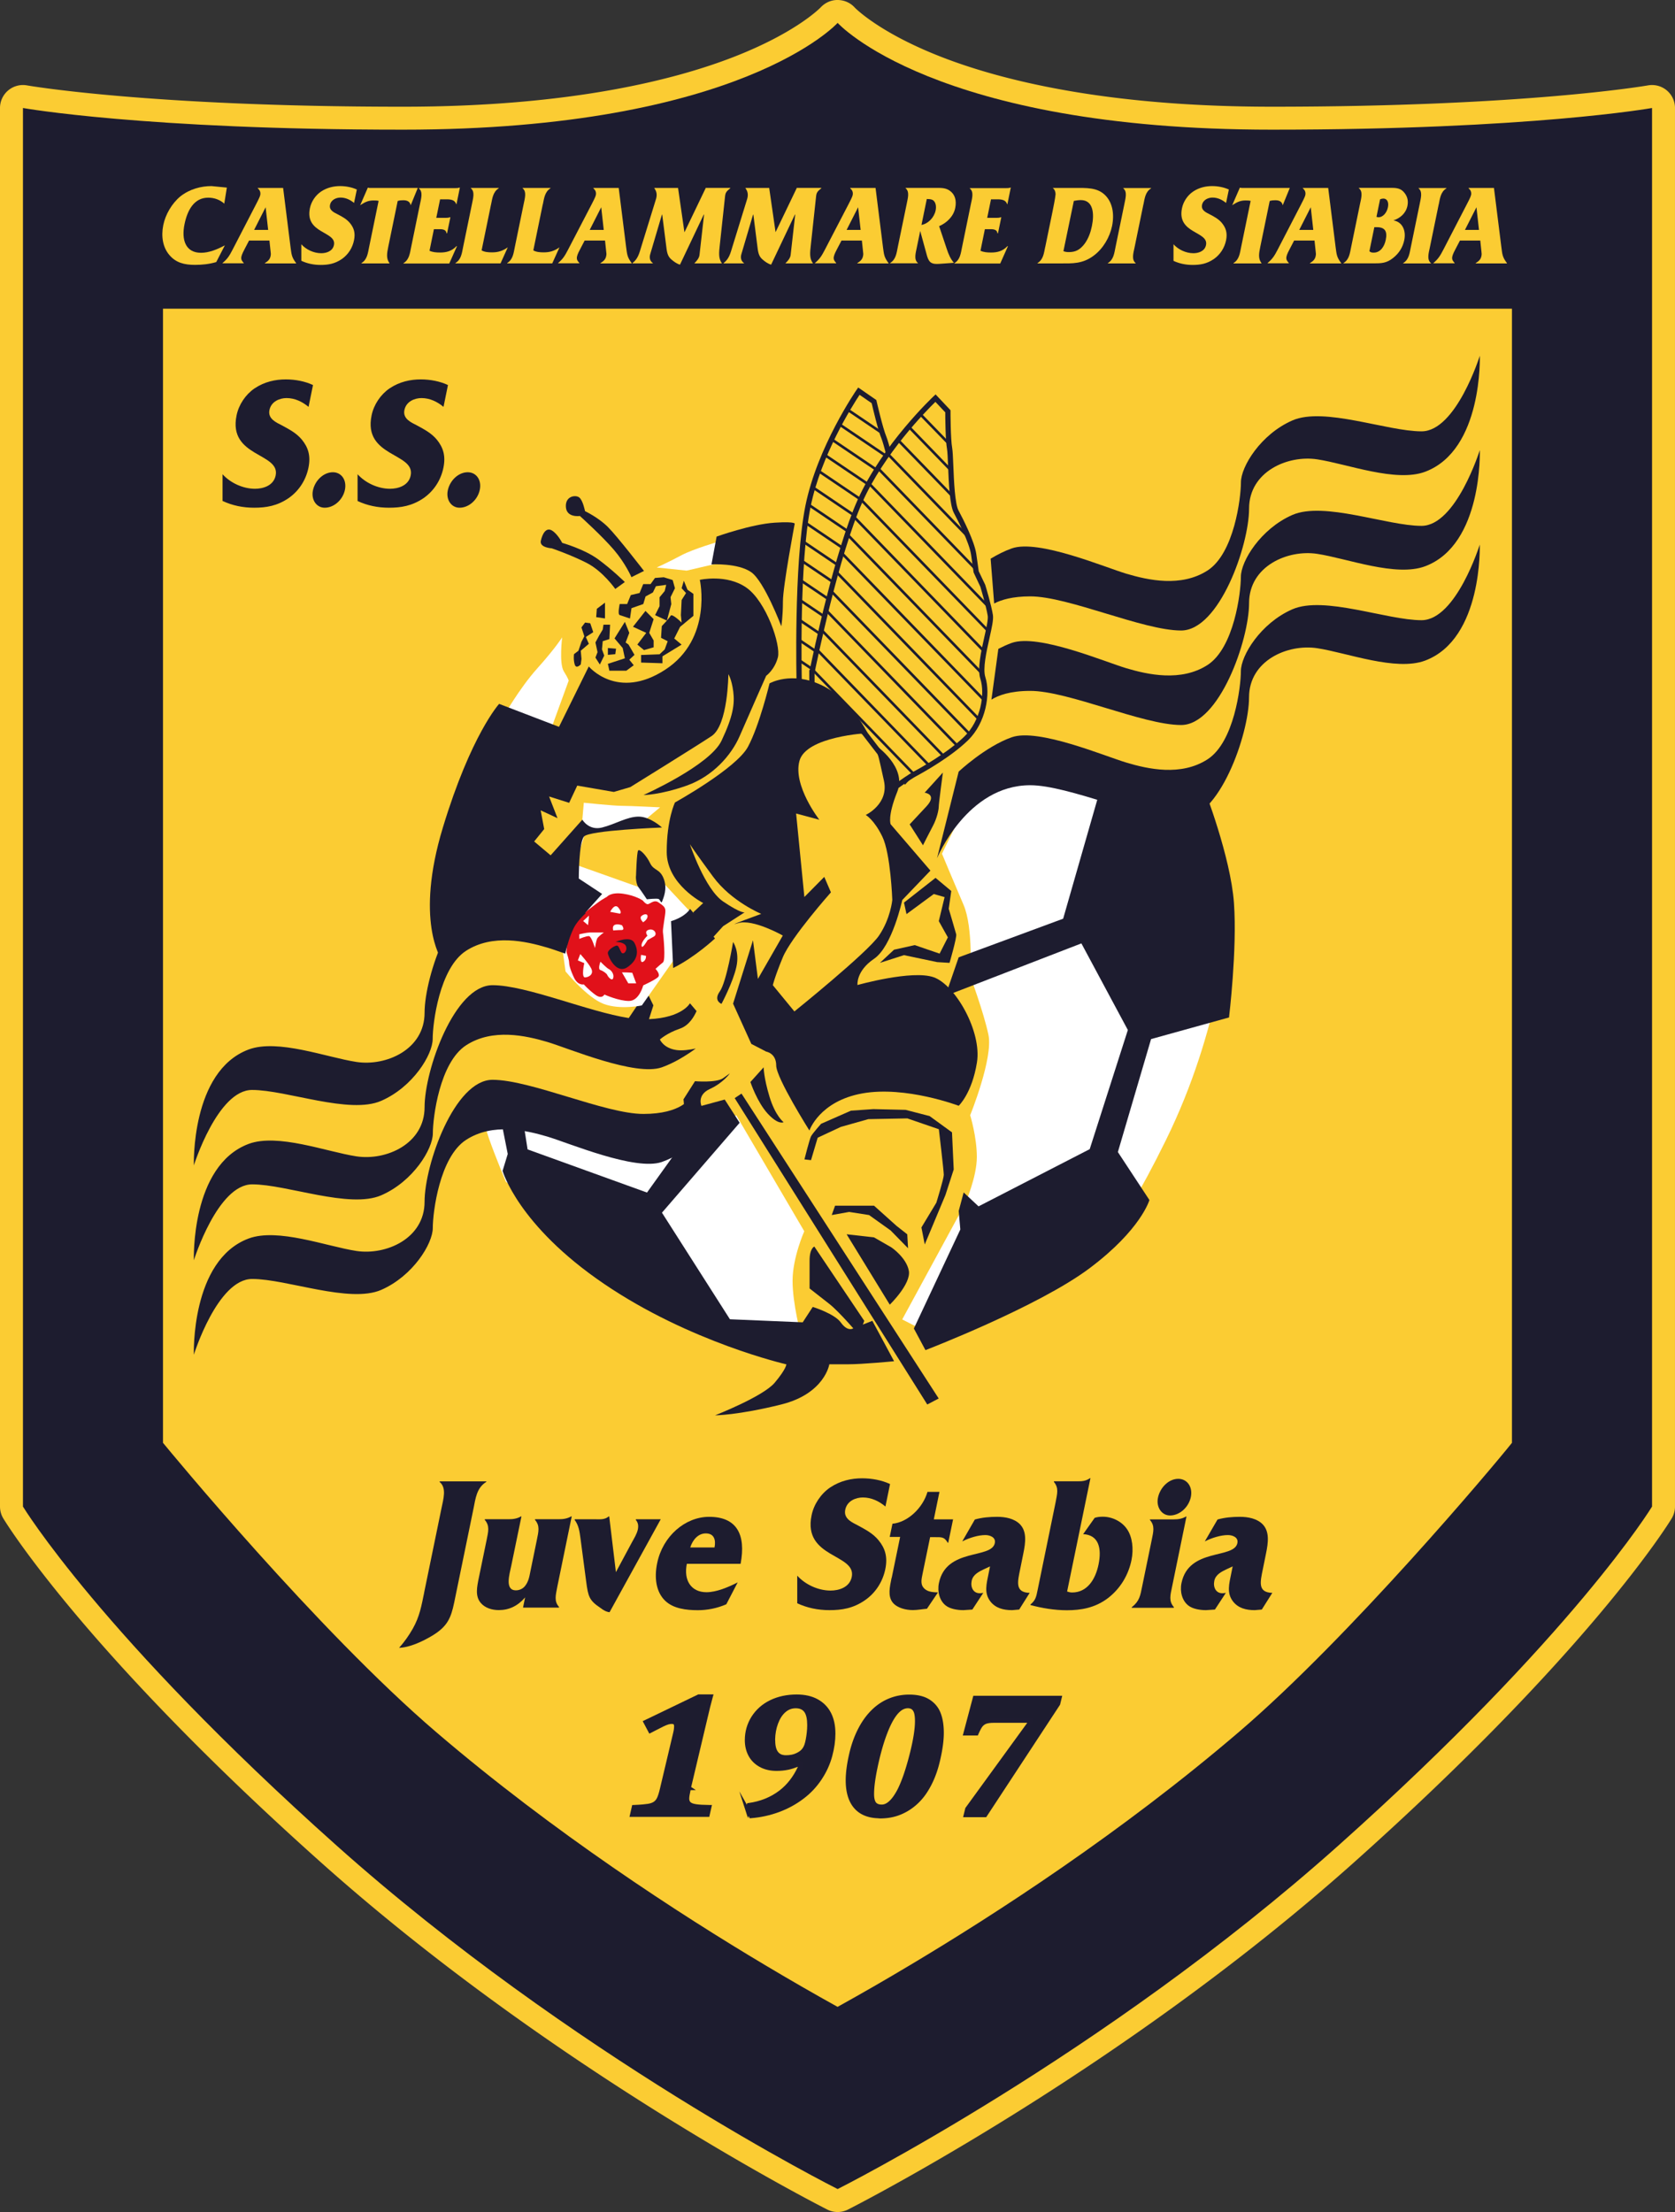 <svg xmlns="http://www.w3.org/2000/svg" id="Calque_2" data-name="Calque 2" viewBox="0 0 3242.42 4280.05"><rect x="0" y="0" width="3242.42" height="4280.05" fill="#333333" stroke="none"/><defs><style>.cls-1,.cls-2,.cls-3,.cls-5,.cls-6,.cls-7{stroke-width:0}.cls-1,.cls-6{fill:#1d1c2f}.cls-2,.cls-5{fill:#fbcc33}.cls-3{fill:#1e1c30}.cls-5,.cls-6{fill-rule:evenodd}.cls-7{fill:#fff}</style></defs><g id="Livello_2" data-name="Livello 2"><g id="Livello_1-2" data-name="Livello 1-2"><g id="Livello_1-2-2" data-name="Livello 1-2"><path d="M1621.48 4280.05c-6.82 0-13.65-1.57-19.92-4.72-5.19-2.61-524.35-264.97-979.65-671.25-455.9-406.81-609.16-655.59-615.47-665.97A44.54 44.54 0 0 1 0 2915.06V208.97c0-13.16 5.83-25.64 15.92-34.08 10.09-8.44 23.4-12 36.35-9.66 2.3.41 237.58 41.26 727.68 41.26 325.22 0 528.17-52.54 641.14-96.62 121.43-47.37 167.22-95.19 167.67-95.67 8.51-9.07 20.5-14.48 33.06-14.19 12.44.14 24.42 5.32 32.73 14.58.13.14 45.76 47.94 167.04 95.29 112.84 44.07 315.6 96.6 640.78 96.6 490.2 0 725.47-40.85 727.8-41.26 13-2.29 26.26 1.25 36.33 9.68 10.08 8.45 15.92 20.92 15.92 34.07v2706.09c0 8.13-2.24 16.11-6.46 23.07-6.31 10.38-159.77 259.15-615.55 665.95-455.2 406.28-973.82 668.64-979 671.24a44.556 44.556 0 0 1-19.94 4.73ZM88.89 2901.97c33.1 49.88 197.85 283.92 592.2 635.79 396.15 353.49 841.81 596.04 940.38 647.8 98.51-51.78 543.73-294.32 939.77-647.8 394.15-351.79 559.08-585.81 592.3-635.8V260.41c-94.73 12.31-319.53 34.95-691.16 34.95-526.98 0-761.51-132.32-840.93-192.51-79.51 60.15-314.38 192.51-841.49 192.51-371.55 0-596.33-22.64-691.06-34.95v2641.56Z" class="cls-2"/><path d="M1621.47 4235.6s-513.8-257.63-969.98-664.68c-456.17-407.06-607.05-655.86-607.05-655.86V208.97s234.37 41.95 735.5 41.95c655.44 0 841.52-206.64 841.52-206.64s185.46 206.64 840.9 206.64c501.24 0 735.61-41.95 735.61-41.95v2706.09s-151.09 248.8-607.16 655.86c-456.07 407.06-969.35 664.68-969.35 664.68" class="cls-1"/><path d="M2928.51 595.57v2196.75c-17.34 21.91-302.9 366.66-529.07 560.12-219 187.33-454.3 342.47-637.06 451.4a4863.165 4863.165 0 0 1-141.02 81.2 5053.171 5053.171 0 0 1-141.22-81.31c-182.86-108.93-418.48-264.07-637.27-451.29-226.16-193.56-511.62-538.31-529.07-560.12V595.57h2614.71Z" class="cls-2"/><path d="m1621.36 3886.99-.83-.46c-46.76-25.92-94.29-53.28-141.27-81.34-165.02-98.3-409.58-256.43-637.5-451.46-233.6-199.91-526.57-556.95-529.29-560.34l-.38-.48V593.85h2618.14v2199.06l-.38.47c-34.61 43.72-313.43 375.71-529.29 560.35-228.54 195.49-472.71 353.46-637.3 451.56-45.94 27.49-93.4 54.82-141.07 81.24l-.83.46ZM315.52 2791.71c12.09 14.79 298.98 363.03 528.47 559.43 227.73 194.87 472.12 352.88 637.03 451.12 46.68 27.87 93.88 55.05 140.35 80.82 47.36-26.25 94.5-53.41 140.13-80.72 164.48-98.03 408.49-255.9 636.84-451.22 214.91-183.84 492.32-513.9 528.47-559.42V597.28H315.52V2791.7Z" class="cls-1"/><path d="M1547.12 1322.87s-6.02-228.35 16.93-343.09c23.16-114.74 98.54-223.05 98.54-223.05l29.28 20.25s12.05 52.65 19.21 69.68c7.06 16.93 24.3 99.27 39.98 117.55 15.68 18.38 43.2 52.65 51.4 73.93 8.1 21.29 12.36 32.81 12.36 32.81l18.69 23.88s19.31 34.37 26.79 52.75c7.48 18.38-3.12 93.87 12.88 121.29 16.2 27.41 20.25 81.62-5.4 120.46-25.65 38.73-72.38 78.61-82.14 86.6-9.55 8.1-33.23 34.16-33.23 34.16l-41.64-60.64-57.01-48.39-99.79-49.12-6.75-29.28-.1.21Z" class="cls-2"/><path d="m1752.23 1512.85-42.74-62.24-56.83-48.23-100.17-49.25-5.84-25.36-.95 1.94-.28-6.79c-.06-2.29-5.76-229.85 16.96-343.47 22.96-113.78 98.07-222.61 98.82-223.69l.98-1.4 31.22 21.6.15.65c.12.52 12.09 52.69 19.13 69.39 2.33 5.59 5.6 17.62 9.74 32.86 8.27 30.46 19.61 72.18 29.96 84.24 12.63 14.8 42.94 51.68 51.71 74.43 7.41 19.49 11.61 30.8 12.27 32.59l18.53 23.67c.33.56 19.59 34.89 27.02 53.16 3.16 7.76 3.22 24.64 3.29 44.19.09 27.17.21 60.99 9.48 76.88 17.1 28.93 19.89 83.9-5.45 122.26-27.81 41.99-80.26 85.17-82.48 86.99-9.34 7.91-32.82 33.73-33.05 33.99l-1.45 1.6Zm-196.76-162.08 99.05 48.76 57.66 48.95 40.42 58.87c5.34-5.84 23.67-25.72 31.93-32.72 2.22-1.82 54.3-44.68 81.82-86.25 24.6-37.25 21.93-90.58 5.35-118.63-9.75-16.7-9.86-49.59-9.96-78.6-.06-18.4-.12-35.77-3.03-42.92-7.35-18.07-26.5-52.21-26.69-52.55l-18.8-24.13s-4.26-11.52-12.36-32.8c-8.58-22.26-38.6-58.77-51.11-73.43-10.84-12.64-22.29-54.79-30.66-85.57-3.94-14.51-7.35-27.05-9.59-32.43-6.79-16.14-17.69-62.94-19.16-69.31l-27.31-18.89c-8.85 13.11-75.91 114.94-97.31 221-21.92 109.63-17.29 326.03-16.91 341.81l6.65 28.84Z" class="cls-1"/><path d="m1706.44 840.15-66.56-44.97 2.84-4.22 66.56 44.97-2.84 4.22zM1721.5 889.47l-98.54-66.56 2.84-4.22 98.54 66.56-2.84 4.22zM1736.15 938.59l-128.04-86.5 2.84-4.22 128.04 86.5-2.84 4.22zM1783.19 1009.3l-188.58-127.2 2.84-4.22 188.58 127.2-2.84 4.22zM1811.22 1067.35l-228.86-154.41 2.84-4.22 228.86 154.41-2.84 4.22zM1851.2 1133.6l-279.33-188.57 2.84-4.22 279.33 188.57-2.84 4.22zM1861.79 1179.92l-298.33-201.45 2.84-4.22 298.33 201.45-2.84 4.22zM1862.1 1219.17l-304.66-205.71 2.84-4.22 304.66 205.71-2.84 4.22zM1867.61 1262.16l-314.53-212.25 2.84-4.22 314.53 212.25-2.84 4.22zM1883.81 1312.21l-333.75-225.23 2.84-4.22 333.74 225.23-2.83 4.22zM1882.35 1350.31l-334.47-225.74 2.84-4.22 334.47 225.75-2.84 4.21zM1870.41 1381.57l-323.99-218.79 2.84-4.22 323.99 218.79-2.84 4.22zM1851.93 1408.16l-306.44-206.96 2.84-4.22 306.44 206.96-2.84 4.22zM1831.78 1433.7l-286.7-193.56 2.84-4.22 286.7 193.56-2.84 4.22zM1808.1 1456.96l-263.02-177.67 2.84-4.22 263.02 177.67-2.84 4.22zM1783.08 1479.08l-237.48-160.33 2.84-4.22 237.48 160.33-2.84 4.22z" class="cls-1"/><path d="m1751.85 1518.38-44.89-65.38-56.02-47.65-101.38-49.9-7.3-31.64 1.78-.41-2.02-.39c-.06-2.29-5.77-230.23 17.03-344.22 23.09-114.46 98.6-223.76 99.36-224.85l2.9-4.16 35.08 24.25.44 1.93c.12.52 12.03 52.5 18.94 68.82 2.41 5.83 5.7 17.89 9.85 33.17 7.74 28.49 19.43 71.55 29.31 83.06 12.75 14.94 43.33 52.18 52.29 75.42 6.93 18.19 11.04 29.26 12.11 32.13l18.2 23.26c1.23 2.06 19.98 35.5 27.5 53.97 3.4 8.37 3.46 24.73 3.53 45.45.09 26.77.2 60.08 9.02 75.19 17.61 29.79 20.5 86.38-5.54 125.83-28.09 42.41-80.93 85.9-83.16 87.73-9.13 7.74-32.45 33.39-32.69 33.65l-4.32 4.76Zm-193.46-169.93 98.67 48.74 57.91 49.49 38.02 55.37c7.35-7.97 22.1-23.73 29.36-29.89 2.26-1.85 53.95-44.39 81.2-85.53 23.87-36.16 21.32-87.88 5.25-115.06-10.2-17.5-10.32-50.87-10.42-80.31-.06-18.05-.11-35.11-2.78-41.65-7.27-17.87-26.33-51.83-26.51-52.18l-19.03-24.61s-4.26-11.52-12.34-32.76c-8.39-21.76-38.12-57.91-50.52-72.45-11.36-13.24-22.46-54.14-31.4-87-3.89-14.33-7.25-26.71-9.41-31.9-6.54-15.45-16.75-58.73-19.02-68.56l-23.41-16.19c-13.88 20.97-74.78 117.04-94.91 216.83-21.71 108.55-17.28 322.48-16.85 340.72v.02l6.21 26.93Z" class="cls-1"/><path d="M1571.63 1301.69s44.96-224.5 93.15-332.29c48.18-107.79 146.1-199.06 146.1-199.06l23.99 25.44s0 53.89 3.12 71.86c3.32 17.96 1.56 101.76 12.88 122.64 11.21 20.98 30.43 59.92 33.75 82.24l4.78 34.37 12.88 26.89s11.21 37.49 14.43 56.9c3.12 19.42-23.99 91.38-14.43 121.18 9.55 29.8 1.56 83.9-32.09 116.72-33.75 32.92-88.37 62.93-99.58 68.85-11.32 6.02-40.19 26.89-40.19 26.89l-27.31-67.29-44.96-58.36-86.71-67.29v-29.91h.1l.1.21Z" class="cls-2"/><path d="m1729.63 1526.99-28.04-69.09-44.69-58-87.19-67.67v-32.46h.56c4.15-20.33 47.36-229.09 92.95-331.07 47.76-106.87 145.51-198.7 146.49-199.61l1.25-1.16 25.63 27.18v.68c0 .54.03 53.95 3.08 71.56 1.13 6.07 1.68 19.57 2.32 35.2 1.27 30.94 3.01 73.32 10.38 86.91 9 16.84 30.33 58.61 33.93 82.8l4.75 34.12 12.76 26.65c.21.62 11.39 38.06 14.58 57.37 1.31 8.18-2.37 24.63-6.63 43.69-5.97 26.7-13.41 59.94-7.86 77.25 10.18 31.78.65 86.11-32.53 118.47-35.57 34.69-93.49 65.71-99.98 69.13-11.08 5.9-39.7 26.56-39.98 26.77l-1.77 1.28Zm-156.5-196.44 86.35 67.08 45.2 58.76 26.49 65.27c6.5-4.66 28.81-20.53 38.62-25.74 6.44-3.4 63.96-34.2 99.19-68.56 32.24-31.44 41.54-84.16 31.66-114.97-5.83-18.2 1.4-50.53 7.78-79.05 4.19-18.7 7.8-34.86 6.59-42.39-3.15-19.08-14.27-56.31-14.38-56.68l-12.93-27.15-4.78-34.38c-3.63-24.31-26.61-68.65-33.57-81.67-7.74-14.28-9.43-55.37-10.78-88.39-.64-15.51-1.19-28.89-2.27-34.74-2.95-17.04-3.13-64.91-3.14-71.49l-22.35-23.69c-11.49 11.01-99.9 97.63-144.46 197.33-47.56 106.38-92.58 329.68-93.03 331.92l-.17.85v27.68Z" class="cls-1"/><path d="m1780.124 803.707 3.652-3.545 55.138 56.798-3.652 3.546zM1757.338 827.457l3.648-3.536 81.512 84.114-3.648 3.536zM1736.202 852.84l3.647-3.536 106.032 109.34-3.647 3.537zM1716.311 879.663l3.648-3.535 156.08 161.061-3.649 3.536zM1697.492 907.519l3.648-3.535 189.303 195.414-3.648 3.535zM1680.092 936.958l3.648-3.535 231.252 238.633-3.648 3.535zM1664.292 967.925l3.648-3.535 246.938 254.82-3.648 3.535zM1650.727 1001.296l3.65-3.534 252.115 260.344-3.65 3.534zM1638.45 1035.905l3.648-3.536 260.325 268.541-3.647 3.536zM1627.1 1071.411l3.65-3.534 276.22 285.137-3.649 3.534zM1616.642 1107.92l3.649-3.534 276.728 285.661-3.648 3.535zM1606.695 1145.033l3.648-3.534 268.205 276.863-3.648 3.534zM1597.1 1182.312l3.648-3.535 253.587 261.773-3.65 3.534zM1587.982 1220.291l3.648-3.535 237.383 244.96-3.648 3.535zM1579.337 1258.443l3.648-3.535 217.768 224.797-3.649 3.535zM1570.928 1297.29l3.647-3.536 196.582 202.786-3.647 3.536z" class="cls-1"/><path d="m1728.44 1532.35-29.49-72.66-44.14-57.29-88.16-68.42-.11-37.49h.95c6.46-31.36 48.4-230.22 92.65-329.18 48.05-107.48 146.29-199.79 147.27-200.7l3.7-3.45 28.85 30.59v2.02c0 .53.03 53.63 3.23 70.93 1.07 6.19 1.58 18.62 2.23 34.37 1.2 29.34 3.01 73.67 10.11 86.77 9.11 17.03 30.65 59.23 34.31 83.92 2.68 19.17 4.35 30.67 4.78 33.62l12.54 26.2c.74 2.27 11.74 38.76 14.87 58.29 1.42 8.81-2.15 24.76-6.67 44.95-5.88 26.3-13.21 59.04-7.94 75.49 10.5 32.74.72 88.66-33.38 121.91-33.22 32.41-85.5 61.61-100.73 69.79-10.9 5.8-39.33 26.33-39.61 26.53l-5.25 3.8ZM1576.83 1329l85.64 66.68 45.65 59.55 24.89 61.31c8.94-6.36 26.89-18.91 35.5-23.49 10.62-5.7 65.32-35.81 98.43-68.1 31.3-30.54 40.36-81.67 30.79-111.53-6.11-19.07 1.23-51.87 7.71-80.81 3.93-17.6 7.66-34.23 6.56-41.12-3.03-18.86-14.18-55.87-14.29-56.24l-13.03-27.62s-1.77-11.96-4.9-34.42c-3.52-23.71-26.29-67.64-33.19-80.54-8.21-15.15-9.94-57.3-11.33-91.17-.6-14.76-1.13-27.52-2.07-32.99-3.03-16.37-3.37-60.55-3.4-70.7l-19.08-20.24c-18.14 17.71-99.32 100.03-141.28 193.91-45.73 102.3-89.2 313.44-92.59 330.17V1329Z" class="cls-1"/><path d="M2375.98 1792.65s-12.88 197.61-118.9 413.08c-106.02 215.47-138 209.45-138 209.45l-308.3 170.71-64.28-32.92 122.01-224.5s22.43-50.88 22.43-89.82-12.88-80.79-12.88-80.79 44.96-110.8 35.31-155.76c-9.55-44.86-35.31-113.71-35.31-113.71s6.44-92.83-12.88-137.69c-19.31-44.86-41.74-98.86-41.74-98.86l64.28-131.77s61.06-26.89 122.01-26.89 253.58 23.99 253.58 23.99l57.84 35.82 54.52 239.46.31.21ZM1393.33 1047.28s-51.4 14.95-73.83 26.89c-22.43 12.05-48.18 23.88-48.18 23.88l57.84 6.02 102.7-23.88-38.52-32.92ZM979.22 2286.51s-19.94-47.35-32.61-83.49c-12.46-36.24-15.68-60.12-15.68-60.12h150.88l144.23 41.95 90.24 18.17 109.03-44.96 131.57 224.3s-22.64 50.78-22.64 95.84 16.3 105.09 16.3 105.09l-214.85-12.25s-115.37-96.36-125.34-111.01c-9.97-14.54-231.15-173.52-231.15-173.52" class="cls-7"/><path d="m439.14 362.97-29.7-2.91c-19.73 0-41.74 5.4-60.02 19.73-16.82 13.81-29.18 35.31-33.33 55.66-4.57 22.64-.62 43.51 11.73 57.94 12.88 15.26 29.39 19.11 49.74 19.11 13.4 0 27.21-1.35 41.02-5.4l16.72-32.4c-15.06 8-30.63 14.43-46.21 14.43-29.8 0-38.21-24.82-31.88-55.45 5.5-26.79 18.38-51.19 45.79-51.19 12.05 0 22.84 4.15 31.15 11.53l4.98-31.05h.1-.1Z" class="cls-2"/><path d="M519.2 444.9h-27.31l22.22-43.72h.1l4.88 43.72h.1Zm2.39 20.66 2.28 21.6c.52 3.53.62 4.67-.1 8.41-1.45 7.06-5.82 10.18-11.01 13.5v.62h60.44v-.62c-8.93-11.73-8.83-16.93-10.8-31.05l-14.33-114.33h-49.12v.62c3.32 2.91 6.02 6.85 4.88 12.88-.93 4.67-5.92 13.4-8 17.76l-45.79 88.47c-5.92 11.42-9.86 17.76-19.21 25.44v.62h41.02v-.62c-2.8-3.32-5.82-6.13-4.57-12.36 1.04-4.67 4.57-11.53 6.96-15.99l7.89-15.06h39.67v.21l-.21-.1Z" class="cls-5"/><path d="M583.38 504.61c11.32 5.4 23.99 8 37.28 8 14.23 0 27.41-1.97 41.22-11.53 12.36-8.72 20.46-21.6 23.36-36.03 3.01-14.23-.1-24.09-7.89-33.54-6.44-7.68-14.54-12.05-23.26-16.61-6.75-3.53-17.45-7.68-15.26-18.38 2.08-10.38 12.56-14.23 20.35-14.23 9.97 0 18.9 4.36 26.17 10.38l5.4-25.96c-9.55-4.36-21.18-6.65-32.29-6.65-12.25 0-25.23 2.7-37.17 10.7-10.8 7.37-18.8 19.42-21.39 32.19-10.28 49.74 52.13 44.24 46.52 71.23-2.6 12.46-15.47 15.78-24.61 15.78-14.43 0-29.39-7.06-38.52-17.34v31.98h.1Z" class="cls-2"/><path d="M770.08 388.82c3.63-1.14 6.96-1.35 10.49-1.35 7.27 0 12.98 2.18 14.43 9.76l13.71-33.54h-93.04l-3.63-.62-14.85 34.16 1.56-1.14c8.83-5.71 15.06-8.2 24.3-8.2 3.63 0 6.54 0 9.86.83l-18.38 89.3c-2.39 11.53-3.53 24.19-14.85 31.05v.62h54.2v-.62c-6.54-8.83-4.88-18.9-2.28-31.57l18.28-88.78h.1l.1.1ZM839.97 443.44h6.54c7.48 0 16.82-.83 17.86 8h1.04l6.44-31.05h-1.04c-1.97.83-4.88 1.14-7.58 1.14h-18.69l7.37-35.83h6.44c9.86 0 21.5-1.14 24.71 9.35h.62l6.54-32.19h-.62c-2.49 1.14-5.61 1.14-8.62 1.14h-70.09v.62c8.31 6.65 4.36 19.31 1.97 30.84l-17.03 82.97c-2.39 11.53-3.53 23.99-14.85 30.84v.62h88.68l14.95-33.54h-1.04c-9.76 10.28-20.66 12.25-31.78 12.25-7.06 0-14.33-.52-20.35-3.43l8.51-41.74v.21-.21Z" class="cls-5"/><path d="M950.56 395.68c2.49-11.73 3.63-24.4 14.85-31.36v-.62h-53.89v.62c8.31 6.85 4.15 19.63 1.97 31.05l-17.03 82.76c-2.39 11.53-3.53 23.99-14.85 30.84v.62h87.33l14.02-31.05c-10.38 7.37-19.42 9.76-30.43 9.76-7.27 0-14.54-.52-20.25-3.84l18.28-88.99v.21ZM1050.76 395.68c2.49-11.73 3.63-24.4 14.85-31.36v-.62h-53.89v.62c8.31 6.85 4.15 19.63 1.87 31.05l-17.03 82.76c-2.39 11.53-3.53 23.99-14.75 30.84v.62h87.23l14.02-31.05c-10.38 7.37-19.42 9.76-30.43 9.76-7.27 0-14.54-.52-20.25-3.84l18.28-88.99h.1v.21Z" class="cls-2"/><path d="M1168.83 444.9h-27.31l22.22-43.72h.1l4.88 43.72h.1Zm2.39 20.66 2.28 21.6c.52 3.53.62 4.67-.1 8.41-1.45 7.06-5.82 10.18-11.01 13.5v.62h60.44v-.62c-8.93-11.73-8.83-16.93-10.8-31.05l-14.33-114.33h-49.12v.62c3.32 2.91 6.02 6.85 4.88 12.88-.93 4.67-5.92 13.4-8 17.76l-46 88.47c-5.92 11.42-9.86 17.76-19 25.44v.62h41.02v-.62c-2.8-3.32-5.82-6.13-4.57-12.36.93-4.67 4.57-11.53 6.96-15.99l7.89-15.06h39.67v.21l-.21-.1Z" class="cls-5"/><path d="m1324.9 449.26-12.25-84.94v-.62h-46v.62c4.15 5.4 5.82 12.05 3.32 20.46l-28.76 93.15c-3.63 12.05-6.33 23.05-16.82 31.05v.62h39.36v-.62c-4.98-3.32-7.37-9.55-5.09-17.03l22.64-76.63h.62l7.48 58.98c1.45 11.42 1.97 20.66 9.97 27.52 4.98 4.26 10.49 8.41 16.93 10.28l46-96.88h.62l-8.83 77.98c-.62 6.02-5.5 12.05-9.55 15.78v.62h52.75v-.62c-6.85-8.72-5.4-21.08-4.05-33.54l10.38-96.16c.83-8 4.36-10.18 10.07-15.06v-.62h-47.77v.62l-40.81 84.94h-.31l.1.1ZM1501.33 449.26l-12.25-84.94v-.62h-46v.62c4.15 5.4 5.82 12.05 3.32 20.46l-28.76 93.15c-3.63 12.05-6.33 23.05-16.82 31.05v.62h39.36v-.62c-4.98-3.32-7.37-9.55-5.09-17.03l22.64-76.63h.62l7.48 58.98c1.45 11.42 1.97 20.66 9.97 27.52 4.88 4.26 10.49 8.41 16.93 10.28l46-96.88h.62l-8.83 77.98c-.62 6.02-5.5 12.05-9.76 15.78v.62h52.75v-.62c-6.96-8.72-5.4-21.08-4.05-33.54l10.38-96.16c.83-8 4.36-10.18 10.07-15.06v-.62h-47.77v.62l-40.81 84.94h-.1l.1.1Z" class="cls-2"/><path d="M1666.02 444.9h-27.21l22.22-43.72h.1l4.88 43.72Zm2.39 20.66 2.28 21.6c.52 3.53.62 4.67-.1 8.41-1.45 7.06-5.82 10.18-11.01 13.5v.62h60.44v-.62c-8.93-11.73-8.83-16.93-10.8-31.05l-14.33-114.33h-49.12v.62c3.32 2.91 6.02 6.85 4.88 12.88-.93 4.67-5.92 13.4-8 17.76l-46 88.47c-5.92 11.42-9.86 17.76-19 25.44v.62h41.02v-.62c-2.8-3.32-5.82-6.13-4.57-12.36.93-4.67 4.57-11.53 6.96-15.99l7.89-15.06h39.67v.21l-.21-.1ZM1796.13 385.19c4.05 0 8.1.52 11.01 3.01 4.57 4.26 5.5 11.73 4.05 18.9-2.91 13.91-14.43 25.75-27.41 28.14l10.28-50.16h2.08v.1Zm-14.74 61.99 13.29 48.49c4.15 13.71 10.07 15.78 23.78 14.85l28.14-1.97c-6.54-7.37-10.49-16.61-13.81-26.69l-14.85-44.24c14.43-6.23 27.73-18.48 31.15-35.1 3.01-14.85-.52-26.69-10.9-33.75-7.89-5.4-15.99-5.19-25.75-5.19h-59.4v.62c8.31 6.85 4.15 19.63 1.97 31.05l-17.03 82.55c-2.39 11.53-3.53 24.19-14.85 31.05v.62h53.69v-.62c-8.31-6.85-4.15-19.42-1.87-31.05l6.33-30.84v.21h.1ZM1906.51 443.44h6.54c7.37 0 16.82-.83 17.76 8h1.04l6.44-31.05h-1.04c-1.97.83-4.88 1.14-7.58 1.14h-18.69l7.37-35.83h6.44c9.86 0 21.39-1.14 24.71 9.35h.62l6.54-32.19h-.62c-2.49 1.14-5.61 1.14-8.62 1.14h-70.09v.62c8.31 6.65 4.36 19.31 1.97 30.84l-17.03 82.97c-2.39 11.53-3.53 23.99-14.75 30.84v.62h88.68l14.95-33.54h-1.04c-9.76 10.28-20.66 12.25-31.78 12.25-6.96 0-14.33-.52-20.35-3.43l8.52-41.74v.21-.21ZM2078.68 388.72c4.57-.83 9.03-1.56 13.5-1.56 24.71 0 26.27 27.31 21.5 50.16-2.39 11.73-6.44 23.78-13.91 34.06-9.24 12.25-17.96 16.41-30.74 16.41-3.53 0-7.06-.42-10.49-1.77l20.15-97.19v-.1Zm-55.45 89.3c-2.39 11.53-3.53 24.19-14.85 31.05v.62h44.96c22.43 0 42.26 1.14 63.86-15.06 18.28-13.5 31.05-35.72 35.51-57.32 4.88-23.99.62-46.73-14.54-60.75-15.16-14.02-35.62-12.88-57.22-12.88h-42.57v.62c3.01 1.97 4.98 6.85 4.98 11.42-.42 6.44-4.47 26.69-6.02 34.16L2023.32 478h.1-.21Z" class="cls-5"/><path d="M2213.47 395.47c2.39-11.53 3.53-24.19 14.85-31.05v-.62h-53.89v.62c8.31 6.85 4.15 19.42 1.97 31.05l-17.03 82.76c-2.39 11.53-3.53 23.99-14.75 30.84v.62h53.69v-.62c-8.31-6.85-4.36-19.31-1.97-30.84l17.03-82.76h.1ZM2271.41 504.61c11.32 5.4 23.99 8 37.28 8 14.23 0 27.41-1.97 41.22-11.53 12.36-8.72 20.46-21.6 23.47-36.03 2.91-14.23-.31-24.09-8-33.54-6.44-7.68-14.54-12.05-23.26-16.61-6.75-3.53-17.45-7.68-15.26-18.38 2.08-10.38 12.56-14.23 20.35-14.23 9.97 0 18.9 4.36 26.17 10.38l5.4-25.96c-9.55-4.36-21.18-6.65-32.29-6.65-12.25 0-25.23 2.7-37.07 10.7-10.8 7.37-18.8 19.42-21.39 32.19-10.28 49.74 52.13 44.24 46.52 71.23-2.49 12.46-15.47 15.78-24.4 15.78-14.43 0-29.39-7.06-38.52-17.34v31.98h-.31.1Z" class="cls-2"/><path d="M2458.12 388.82c3.63-1.14 6.96-1.35 10.49-1.35 7.27 0 12.98 2.18 14.43 9.76l13.71-33.54h-93.04l-3.63-.62-14.85 34.16 1.56-1.14c8.83-5.71 15.06-8.2 24.3-8.2 3.63 0 6.54 0 9.86.83l-18.38 89.3c-2.39 11.53-3.53 24.19-14.85 31.05v.62h54.2v-.62c-6.75-8.83-4.88-18.9-2.28-31.57l18.28-88.78h.1l.1.1ZM2542.23 444.9h-27.21l22.22-43.72h.1l4.88 43.72Zm2.39 20.66 2.28 21.6c.52 3.53.62 4.67-.1 8.41-1.45 7.06-5.82 10.18-11.01 13.5v.62h60.44v-.62c-8.93-11.73-8.83-16.93-10.8-31.05l-14.33-114.33h-49.12v.62c3.32 2.91 6.02 6.85 4.88 12.88-.93 4.67-5.92 13.4-8 17.76l-45.79 88.47c-5.92 11.42-9.97 17.76-19.21 25.44v.62h41.02v-.62c-2.8-3.32-5.82-6.13-4.57-12.36.93-4.67 4.57-11.53 6.96-15.99l7.89-15.06h39.67v.21l-.21-.1ZM2660.4 439.6h4.88c15.26 0 20.77 7.58 17.24 24.4-2.6 12.88-10.28 24.82-23.36 24.82-3.63 0-5.82-.42-8.31-2.7l9.55-46.62v.1Zm11.21-54c2.28-.83 4.05-1.35 6.02-1.35 8.62 0 10.9 8.41 9.03 17.03-1.97 9.55-8.93 19.11-18.48 19.11-1.45 0-2.39-.52-3.63-.83l6.96-33.96h.1Zm-41.01-21.91v.62c8.31 6.65 4.36 19.31 1.97 30.84l-17.03 82.76c-2.49 11.73-3.53 24.19-14.85 31.05v.62h58.57c14.23 0 24.92-.1 37.8-10.7 11.32-9.03 18.48-20.66 21.29-34.37 3.95-19.31-4.36-35.31-20.98-38.01 12.88-4.36 23.99-13.4 27.1-28.14 2.39-11.53-1.04-20.46-7.79-27.52-6.96-7.37-15.78-7.37-26.27-7.37h-59.81v.21Z" class="cls-5"/><path d="M2785.11 395.47c2.39-11.53 3.53-24.19 14.85-31.05v-.62h-53.89v.62c8.31 6.85 4.15 19.42 1.97 31.05l-17.03 82.76c-2.39 11.53-3.53 23.99-14.75 30.84v.62h53.69v-.62c-8.31-6.85-4.36-19.31-1.97-30.84l17.03-82.76h.1Z" class="cls-2"/><path d="M2863.09 444.9h-27.31l22.22-43.72h.1l4.88 43.72h.1Zm2.39 20.66 2.28 21.6c.42 3.53.62 4.67-.1 8.41-1.45 7.06-5.82 10.18-11.01 13.5v.62h60.44v-.62c-8.93-11.73-8.93-16.93-10.8-31.05l-14.33-114.33h-49.12v.62c3.32 2.91 6.02 6.85 4.88 12.88-1.04 4.67-5.92 13.4-8.1 17.76l-45.79 88.47c-5.92 11.42-9.86 17.76-19 25.44v.62h41.02v-.62c-2.8-3.32-5.82-6.13-4.57-12.36.93-4.67 4.57-11.53 6.96-15.99l7.89-15.06h39.67v.21l-.31-.1Z" class="cls-5"/><path d="M431.15 969.4c18.48 8.72 39.15 12.98 60.64 12.98 23.16 0 44.65-3.32 67.08-18.69 20.25-14.23 33.33-35.1 38.21-58.57 4.78-23.16-.42-39.46-12.88-54.62-10.49-12.56-23.78-19.42-37.8-27.1-10.9-5.71-28.35-12.56-24.82-30.01 3.53-17.03 20.35-23.16 33.13-23.16 16.3 0 30.84 7.27 42.57 17.03L605.9 745c-15.47-7.27-34.27-10.9-52.65-10.9-19.83 0-41.02 4.36-60.44 17.34-17.45 11.84-30.74 31.67-34.89 52.44-16.72 80.89 84.73 71.86 75.7 116.09-4.15 20.35-25.23 25.75-39.98 25.75-23.47 0-47.97-11.53-62.82-28.14v52.02l.31-.21ZM628.55 982.38c17.96 0 35.1-15.16 39.15-34.68 3.84-18.9-6.75-33.96-23.36-33.96-17.96 0-34.68 15.89-38.63 35.41-3.63 17.76 6.85 33.23 22.84 33.23M692.2 969.4c18.48 8.72 39.15 12.98 60.64 12.98 23.26 0 44.76-3.32 67.29-18.69 20.25-14.23 33.33-35.1 38.21-58.57 4.78-23.16-.42-39.46-12.88-54.62-10.49-12.56-23.78-19.42-37.8-27.1-10.9-5.71-28.35-12.56-24.82-30.01 3.53-17.03 20.35-23.16 33.13-23.16 16.3 0 30.84 7.27 42.57 17.03l8.62-42.26c-15.47-7.27-34.27-10.9-52.65-10.9-19.83 0-41.02 4.36-60.33 17.34-17.45 11.84-30.74 31.67-34.89 52.44-16.72 80.89 84.73 71.86 75.7 116.09-4.15 20.35-25.23 25.75-39.98 25.75-23.47 0-47.97-11.53-62.82-28.14v52.02-.21ZM889.6 982.38c17.96 0 35.1-15.16 39.15-34.68 3.95-18.9-6.75-33.96-23.36-33.96-17.96 0-34.68 15.89-38.63 35.41-3.63 17.76 6.85 33.23 22.84 33.23M821.17 3081.31c-5.3 25.23-8.51 46-22.22 70.2-7.37 12.98-16.41 25.75-26.38 36.86 20.66-.73 45.48-12.25 64.59-23.78 28.76-17.55 35.72-33.44 42.06-63.86l37.28-181.31c3.95-19.31 5.92-40.5 24.71-52.02l.31-1.14h-90.24l-.31 1.14c14.02 11.53 7.37 32.71 3.43 52.02l-33.33 161.99h.1v-.1Z" class="cls-1"/><path d="M1009.54 2934.06h-1.04c-7.37 4.36-14.95 5.5-23.68 5.5h-46.21l-.31 1.14c10.07 11.53 7.06 22.33 3.53 39.77l-14.85 72.07c-3.84 18.59-7.37 35.62 3.43 48.7 8.41 10.07 21.91 14.12 35.1 14.12 19.83 0 36.55-7.79 50.99-24.51l-4.05 19.73h69.47l.31-1.14c-10.07-11.53-6.54-22.33-3.32-39.77l27.83-135.62h-1.04c-7.58 4.36-15.26 5.5-23.88 5.5h-46l-.31 1.14c10.07 11.53 7.06 22.33 3.53 39.77l-12.36 60.23c-1.97 9.66-3.32 19.31-10.49 28.24-4.47 5.61-11.42 8.2-17.45 8.2-22.22 0-12.36-31.26-9.03-47.66l19.73-95.53h.1v.1Z" class="cls-6"/><path d="m1192.3 3042.26-12.98-108.1h-1.04c-7.37 6.33-15.68 5.5-23.99 5.5h-41.64l-.31 1.14c8.1 10.8 9.55 22.33 11.53 37.17l10.9 82.55c3.84 28.66 5.61 36.03 27.73 50.78 4.88 3.84 10.9 7.48 17.45 8.2l99.06-179.85h-47.97l-.31 1.14c4.05 4.88 5.61 10.07 4.05 18.28-1.66 8.2-6.85 16.82-11.01 24.19l-31.67 58.98h.21Z" class="cls-1"/><path d="M1336.12 2994.19c4.78-14.85 15.37-27.21 30.11-27.21 16.2 0 19.83 12.56 16.93 27.21h-47.04Zm91.79 67.6c-18.8 9.66-41.54 19-60.33 19-29.8 0-44.55-23.05-38.01-54.93h104.05c10.8-57.22-7.79-90.96-60.85-90.96-46.62 0-89.93 37.59-100.62 89.51-5.82 27.93-2.49 55.66 15.47 72.9 15.68 15.16 40.6 18.28 63.34 18.28 17.76 0 37.28-3.63 55.04-11.53l21.81-41.95.1-.31Z" class="cls-6"/><path d="M1543.07 3102.08c19 8.93 40.19 13.4 62.41 13.4 23.88 0 46-3.32 69.05-19.31 20.77-14.43 34.27-36.03 39.25-60.12 4.88-23.78-.42-40.5-13.29-56.07-10.8-12.98-24.4-20.04-38.84-27.93-11.21-6.02-29.18-12.98-25.44-30.84 3.53-17.55 20.98-23.78 34.06-23.78 16.82 0 31.78 7.48 43.72 17.55l8.93-43.51c-15.89-7.48-35.31-11.11-54.1-11.11-20.46 0-42.16 4.57-61.99 17.86-17.96 12.25-31.57 32.71-35.82 53.89-17.24 83.28 87.12 73.93 77.78 119.21-4.36 20.77-25.86 26.27-41.02 26.27-24.19 0-49.22-11.84-64.49-28.87v53.48h-.1l-.1-.1ZM1725.94 3052.96c-3.53 17.55-7.89 35.31 2.28 47.97 8.62 10.38 25.23 14.43 39.04 14.43 8.62 0 18.17-1.87 27.1-2.6l21.29-31.57c-8.93-.42-18.69-.73-25.44-6.65-9.03-7.79-6.85-17.55-4.05-30.84l14.33-69.47h8.41c14.23 0 18.9-.73 25.65 10.8h1.04l9.35-45.27h-37.28l10.9-53.17h-23.16c-9.03 31.26-38.32 58.98-67.81 61.68l-5.3 25.54h20.15l-16.3 79.13h-.21Z" class="cls-1"/><path d="M1993.22 3082.03c-28.76-.73-23.47-21.18-18.38-46l6.02-29.8c4.47-21.6 7.27-43.09-6.75-57.22-10.9-10.8-27.93-14.12-43.72-14.12-14.43 0-28.76 1.14-43.3 5.19l-24.4 42.37c13.91-7.06 31.05-12.25 44.76-12.25 8.41 0 20.66 4.05 18.28 15.58-6.44 31.26-94.08 8.62-108.2 77.26-3.53 17.03 1.56 34.48 13.29 43.51 8.41 6.65 22.74 8.93 34.06 8.93l17.34-1.14 21.18-32.29c-2.49.42-4.57.73-6.96.73-12.05 0-18.17-11.11-15.47-24.09 2.49-12.25 14.43-17.86 23.68-22.33l11.84-5.5-2.49 12.25c-4.47 21.91-9.35 39.04 3.01 55.35 10.07 12.98 24.92 17.03 42.16 17.03l13.71-1.14 20.35-32.29h.31-.31ZM2110.98 2860.13h-1.04c-8.62 6.02-15.99 6.02-25.34 6.02h-44.24l-.31 1.14c9.97 11.84 6.44 22.64 3.32 39.77l-34.79 169.47c-2.6 12.56-3.63 19.73-13.81 27.93v1.14c22.01 5.92 46.31 10.07 70.51 10.07 26.79 0 54.2-4.36 79.33-23.36 24.3-18.59 39.77-44.96 45.69-73.62 4.36-21.6 1.87-44.96-8.83-60.23-9.76-14.43-28.35-23.78-46.52-23.78-5.4 0-10.49.42-15.89 2.18l-22.33 31.57c30.22 1.45 36.24 27.41 29.8 58.67-5.92 28.87-21.91 54.2-51.09 54.2-3.32 0-6.54-.73-9.76-1.87l45.17-219.31h.1Z" class="cls-1"/><path d="M2264.97 2932.3c18.17 0 36.14-15.58 40.29-36.03 3.84-19-6.96-34.89-24.4-34.89-18.48 0-35.31 16.82-39.36 36.76-3.63 17.86 7.06 34.16 23.47 34.16m-38.73 7.47-.31 1.14c10.07 11.53 6.85 22.33 3.32 39.77l-18.38 89.3c-3.53 17.03-4.78 27.83-19.94 39.77l-.31 1.14h81.51l.31-1.14c-10.28-11.84-7.06-22.64-3.53-39.77l27.83-135.62h-1.04c-7.37 4.36-14.85 5.5-23.88 5.5h-45.69.1v-.1Z" class="cls-6"/><path d="M2463 3082.03c-28.76-.73-23.47-21.18-18.38-46l6.02-29.8c4.47-21.6 7.27-43.09-6.75-57.22-10.9-10.8-27.93-14.12-43.72-14.12-14.43 0-28.76 1.14-43.3 5.19l-24.61 42.37c13.91-7.06 31.05-12.25 44.76-12.25 8.41 0 20.66 4.05 18.28 15.58-6.44 31.26-94.08 8.62-108.2 77.26-3.53 17.03 1.56 34.48 13.29 43.51 8.41 6.65 22.74 8.93 34.06 8.93l17.34-1.14 21.18-32.29c-2.49.42-4.57.73-6.85.73-12.05 0-18.17-11.11-15.47-24.09 2.49-12.25 14.43-17.86 23.68-22.33l11.84-5.5-2.49 12.25c-4.47 21.91-9.35 39.04 3.01 55.35 10.07 12.98 24.92 17.03 42.16 17.03l13.71-1.14 20.35-32.29h.31-.21ZM375.28 2621.19s45.69-146.52 112.87-146.52 188.57 47.87 249.94 21.08c61.37-26.89 99.69-89.41 99.69-119.73s13.08-137.28 64.49-170.51c51.4-33.33 115.89-18.59 157.21-6.33 41.33 12.25 170.4 67.08 221.7 49.12 51.4-18.17 102.8-66.56 102.8-66.56l-48.29-57.22s-16.3 30.84-90.24 30.84-218.07-66.04-292-66.04-131.57 164.69-131.57 235.93-74.45 103.94-132.09 95.22c-57.63-8.83-152.23-45.17-208.72-23.99-112.15 42.16-105.81 224.92-105.81 224.92M2864.55 687.88s6.33 182.76-105.81 224.92c-56.49 21.18-150.88-15.16-208.72-23.99-57.63-8.83-132.09 23.99-132.09 95.22s-57.63 235.93-131.57 235.93-218.07-66.04-292-66.04c-34.37 0-56.39 6.65-69.88 13.81l-6.85-86.71c12.98-7.79 27.1-15.06 41.02-19.94 51.4-18.17 180.48 36.76 221.8 49.01 41.33 12.25 105.81 26.89 157.21-6.33 51.4-33.33 64.49-140.18 64.49-170.51s38.21-92.94 99.58-119.73c61.37-26.79 182.97 21.08 250.05 21.08s112.87-146.52 112.87-146.52" class="cls-1"/><path d="M2864.55 870.75s6.33 182.76-105.81 224.92c-56.49 21.18-150.88-15.16-208.72-23.99-57.63-8.83-132.09 23.99-132.09 95.22s-57.63 235.93-131.57 235.93-218.07-66.04-292-66.04c-39.15 0-62.1 8.72-75.18 16.93l13.4-98.23c8.52-4.36 17.24-8.41 25.96-11.53 51.4-18.17 180.48 36.76 221.8 49.01 41.33 12.25 105.81 26.79 157.21-6.33 51.4-33.33 64.49-140.18 64.49-170.51s38.21-92.83 99.58-119.73c61.37-26.79 182.97 21.08 250.05 21.08s112.87-146.52 112.87-146.52" class="cls-1"/><path d="M2864.55 1053.51s-45.69 146.52-112.87 146.52-188.57-47.87-250.05-21.08c-61.37 26.89-99.58 89.41-99.58 119.73s-13.08 137.28-64.49 170.51c-51.51 33.33-115.99 18.69-157.21 6.33-41.33-12.25-170.51-67.08-221.8-49.01-51.3 18.07-102.8 66.56-102.8 66.56l-41.85 167.6s57.63-141.33 180.37-141.33c73.93 0 218.07 66.04 292 66.04s131.57-164.69 131.57-235.93 74.45-103.94 132.09-95.22c57.63 8.83 152.23 45.07 208.72 23.99 112.15-42.16 105.81-224.92 105.81-224.92M1377.24 1092.03l9.97-53.79s67.08-23.99 112.15-26.89c45.17-2.91 38.84 2.91 38.84 2.91s-22.64 119.73-22.64 149.53-3.12 47.97-3.12 47.97-32.61-86.4-58.15-104.57c-25.75-18.17-77.05-15.16-77.05-15.16" class="cls-1"/><path d="M1088.25 1232.84s-6.33 50.78 3.12 66.04c9.45 15.26 9.45 18.17 9.45 18.17l-41.33 113.39-86.4-41.54s31.88-56.7 67.08-95.74c35.1-39.15 48.18-60.12 48.18-60.12" class="cls-7"/><path d="M375.28 2438.33s-6.33-182.76 105.81-224.92c56.49-21.18 151.09 15.16 208.72 23.99 57.63 8.83 132.09-23.99 132.09-95.22s57.63-235.93 131.57-235.93c65.42 0 185.56 51.51 263.65 63.55l34.58-51.3 13.08 26.79-8.51 26.69c64.59-2.8 79.33-30.74 79.33-30.74l12.77 15.06c-4.57 10.38-14.43 27.93-32.09 33.96-25.75 8.83-38.84 21.08-38.84 21.08s6.85 17.03 32.61 20.46c10.9 1.45 24.61-.42 36.76-3.01-18.48 13.5-42.06 28.04-65.52 36.34-51.4 18.17-180.47-36.76-221.7-49.01-41.33-12.25-105.81-26.89-157.21 6.33-51.5 33.33-64.49 140.18-64.49 170.51s-38.21 92.94-99.69 119.73c-61.37 26.79-182.97-21.08-249.94-21.08s-112.87 146.52-112.87 146.52" class="cls-1"/><path d="m1322.72 2127.64 22.64-35.62s41.33 3.53 54.52-5.92l13.08-9.35s-13.08 18.69-38.84 30.32c-25.65 11.73-16.3 32.71-16.3 32.71l45.07-12.25 28.87 44.96-150.36 173.93 131.57 206.23 140.91 5.92 19.42-29.8s42.06 12.88 54.52 30.32c12.56 17.55 22.64 11.73 22.64 11.73l38.21-15.16 42.06 78.19s-60.12 5.92-89.61 5.92h-35.72s-8.83 56.7-92.73 77.67-128.45 21.08-128.45 21.08 92.73-36.24 115.37-63.03c22.64-26.89 22.64-35.62 22.64-35.62s-186.6-42.57-353.27-155.97c-166.66-113.29-196.05-218.38-196.05-218.38l9.97-32.71-13.08-66.04 42.06-2.91 9.45 60.12 231.15 83.49 77.05-107.48-6.33-72.38h-.41Z" class="cls-1"/><path d="m1422.2 2124.73 13.19-8.73 381.72 589.92-22.12 11.63-372.79-592.82zM1576.41 2412.05l96.57 143.61-9.97 27.41s-38.21-44.96-57.63-60.12c-19.42-15.16-38.21-29.91-38.21-29.91v-53.79c0-24.51 9.45-27.41 9.45-27.41M1679.1 1418.51s-118.9 6.02-131.57 53.89c-12.88 47.87 38.52 113.71 38.52 113.71l-44.96-12.05 15.99 161.58 38.52-38.94 12.88 29.91s-77.05 86.81-93.15 125.75c-16.1 38.94-19.31 53.89-19.31 53.89l41.74 50.78s141.33-113.71 163.76-146.73c22.43-32.92 25.75-68.95 25.75-68.95s-3.12-89.72-19.31-122.64c-15.99-32.92-32.09-41.85-32.09-41.85s44.96-20.98 35.31-65.83c-9.66-44.86-15.99-68.85-15.99-68.85s61.06 41.85 41.74 89.72c-19.31 47.87-12.88 62.93-12.88 62.93l77.05 89.72-54.52 56.9s-19.31 89.82-54.62 113.71-32.09 50.78-32.09 50.78 106.02-29.91 147.77-14.95c41.74 14.95 93.15 104.78 83.49 164.69-9.55 59.92-35.31 83.9-35.31 83.9s-102.7-38.94-186.29-23.99c-83.49 14.95-102.7 71.86-102.7 71.86s-64.28-101.76-64.28-125.75-19.31-26.89-19.31-26.89l-28.87-14.95-35.31-77.88 38.52-122.64 9.55 74.77 48.18-83.9s-57.84-32.92-86.71-23.99c-28.87 8.93 44.96-17.96 44.96-17.96s-57.84-23.88-93.15-71.86c-35.31-47.87-44.96-62.93-44.96-62.93s28.87 86.81 64.28 110.8c35.31 23.88 41.74 20.98 41.74 20.98l-41.74 26.89-35.31 38.94-22.43-65.83 19.21-17.96s-70.61-35.82-70.61-98.86 15.99-95.74 15.99-95.74 118.9-65.83 141.33-107.79c22.43-41.85 41.74-122.64 41.74-122.64s41.74-23.99 99.58 2.91c57.84 26.89 89.93 92.83 89.93 92.83" class="cls-1"/><path d="M1419.09 1822.66s-12.88 77.88-25.75 95.74c-12.88 17.96 3.32 23.99 3.32 23.99s22.43-41.85 28.87-71.86c6.44-29.91-6.44-47.87-6.44-47.87M2131.85 1520.27l-73.83 257.32-202.28 74.77-25.75 74.77 263.34-101.76 89.93 167.6-73.83 230.53-215.16 110.69-28.87-26.89-9.55 35.82 3.12 35.82-89.93 191.59 22.43 41.85s218.38-83.9 317.96-158.67c99.58-74.77 115.57-131.77 115.57-131.77l-61.06-92.83 64.28-218.58 150.88-41.85s15.99-131.77 9.55-221.49c-6.44-89.82-57.84-221.49-57.84-221.49l-199.17-6.02v.21l.21.42Z" class="cls-1"/><path d="M1129.99 1553.19s57.84 6.02 73.93 6.02 73.83 2.91 73.83 2.91l-32.19 26.89-48.08 12.05-64.28 8.93-19.31 62.93 134.89 47.87 38.52-8.93 64.28 68.85-48.08 77.88-61.06 86.81s-41.74 9.03-73.83-2.91c-32.09-12.05-73.83-62.82-73.83-62.82l-12.88-92.83-22.43-104.78 67.5-92.83 3.12-35.82h-.1v-.21Z" class="cls-7"/><path d="M1174.75 1735.43s6.85-9.66 31.57-6.13c24.71 3.53 38.01 13.19 38.01 13.19s5.5 7.06 9.45 7.06 12.36-9.66 20.87-3.53c8.62 6.13 13.4 8.72 13.4 16.82s-5.61 34.68-4.78 40.81 5.82 54 0 58.57-14.33 12.46-14.33 12.46 9.45 9.76 5.61 15.06-29.39 16.82-29.39 16.82-7.58 30.22-27.62 30.22-47.56-12.46-47.56-12.46-4.57 9.66-17.03.83-22.84-20.46-22.84-20.46-11.53 2.8-19-13.19c-7.58-15.99-9.45-25.03-9.45-29.39s-3.95-16.61-4.88-19.42c-.93-2.8 3.95-45.27 9.55-52.44 5.61-7.17 29.39-27.41 29.39-27.41s22.84-17.76 28.45-21.29 10.38-6.13 10.38-6.13m29.69 54.94s-8.62-3.53-14.33-.83c-5.61 2.7-2.8 10.8-2.8 10.8s8.51-.83 15.99-.83 1.04-8.93 1.04-8.93m40.81-6.13s7.58-4.36 8.51-10.49-5.61-6.33-11.42-1.87c-5.61 4.57 2.91 12.36 2.91 12.36m8.51 34.68s4.88-2.8 12.36-7.06c7.58-4.36.93-15.89-9.45-13.19-10.38 2.7-3.01 11.53-3.01 11.53s-12.36 11.63-11.42 19.63c.93 8 11.42-10.7 11.42-10.7m-12.36 28.45s-2.8 16.82 3.84 13.19c6.65-3.63 5.61-11.53 5.61-11.53l-9.45-1.87v.21Zm-37.07 33.65 12.36 21.29h15.26l-7.58-20.46s-7.58-.83-19.83-.83m-41.85-20.46s-5.61 14.23 0 15.99c5.61 1.77 12.36 6.96 13.29 9.66.93 2.8 9.55 13.5 11.53 5.4s-4.57-15.06-8.51-16.93c-3.95-1.77-16.2-14.23-16.2-14.23m-39.05-14.94-4.78 12.36 12.46 5.3s-6.54 28.56 1.87 27.62c8.51-.83 17.03-7.06 11.32-17.76-5.61-10.8-20.87-27.41-20.87-27.41m-1.97-38.22v8.83s14.33-6.13 19-5.3c4.67.83 11.32 23.05 11.32 23.05s2.08-13.19 3.95-17.76c1.97-4.57 13.29-12.36 13.29-12.36h-27.62c-4.78 0-20.15 3.53-20.15 3.53m19-36.23-11.32 10.49 9.45 8s1.87-14.95 1.87-18.48m41.02-7.28 18.9 3.53s4.88-1.77-2.91-11.53c-7.58-9.66-15.99 8-15.99 8" style="fill-rule:evenodd;fill:#e1111a;stroke-width:0"/><path d="M1191.99 1822.45s17.24 0 19.94 8.83c2.91 8.83-5.82 17.86-9.55 10.8-3.74-7.06-4.78-12.46-8.51-12.46s-17.24 8.1-17.24 14.23 16.2 42.57 38.11 27.41c21.91-15.06 20.87-32.81 13.29-47.04-7.58-14.33-36.14-1.87-36.14-1.87M966.13 1361.91l115.99 44.44 57.63-116.82s55.14 66.56 147.87 6.33c92.73-60.12 67.08-173.93 67.08-173.93s52.02-11.73 90.24 15.16c38.21 26.79 67.08 110.9 60.85 134.89-6.33 23.99-22.64 35.62-22.64 35.62s-35.72 80.58-51.4 116.82c-15.68 36.24-51.4 77.67-102.7 95.74-51.5 18.17-83.38 18.17-83.38 18.17s128.45-57.22 151.09-105.19c22.64-47.87 25.65-71.23 22.64-95.22-3.12-23.99-9.45-33.33-9.45-33.33s-.52 98.65-32.61 119.73c-31.88 21.08-157.21 98.65-157.21 98.65l-31.88 9.35-70.82-12.25-15.68 33.33-38.84-12.25 16.3 41.95-32.61-15.16 6.85 36.24-19.42 23.99 31.88 26.79 61.37-68.95s12.56 21.7 38.21 15.16c25.65-6.33 48.18-21.08 70.82-21.08s45.17 21.08 45.17 21.08-141.02 5.3-151.09 17.55c-10.07 12.25-9.97 81.2-9.97 81.2l45.17 29.8-64.49 71.86-134.79-15.16-112.15 68.95s-51.5-74.25 3.12-254.1c54.52-179.85 109.03-239.46 109.03-239.46" class="cls-1"/><path d="M1298.74 1782.47c29.28-9.03 37.07-23.88 37.07-23.88l48.29 57.22s-37.8 35.62-81 57.22l-4.15-90.65h-.1l-.1.1Zm-923.46 473.2s-6.33-182.76 105.81-224.92c56.49-21.18 151.09 15.16 208.72 23.99 57.63 8.83 132.09-23.99 132.09-95.22s57.63-235.93 131.57-235.93c44.76 0 115.37 24.19 180.37 43.3-9.76 9.03-18.28 19-23.26 28.87-7.48 15.26-12.88 33.96-16.51 49.43-14.33-4.98-26.38-9.35-34.79-11.73-41.33-12.25-105.81-26.89-157.21 6.33-51.5 33.33-64.49 140.18-64.49 170.51s-38.21 92.94-99.69 119.73c-61.37 26.79-182.97-21.08-249.94-21.08s-112.87 146.52-112.87 146.52" class="cls-6"/><path d="M1231.13 1694.31c-.52 2.28 0 16.41 5.09 22.84 5.09 6.44 15.89 22.84 15.89 22.84s19.42-2.08 22.84-.52c3.43 1.56 4.78 10.49 6.96 4.26 2.28-6.33 10.49-23.78 2.91-43.51-7.58-19.73-19.21-15.16-26.27-29.91-6.96-14.85-20.66-28.87-23.36-24.51-2.7 4.36-3.95 48.49-3.95 48.49M1760.93 1595.14l25.75 40.39s11.21-22.43 19.21-37.49c8-14.95 11.32-31.46 11.32-37.38s8-65.83 8-65.83l-35.31 38.94s25.65 2.91 3.12 26.89c-22.43 23.88-32.09 34.37-32.09 34.37M1754.7 1768.76l52.96-38.94 20.87 6.02-11.21 46.42 17.55 31.46-15.99 31.46-48.18-16.51-40.08 8.93-27.31 25.44 46.52-14.95 64.28 13.5 23.99 1.45s14.43-49.32 12.88-55.35c-1.56-6.02-14.43-49.32-14.43-49.32l4.88-34.37-30.43-25.44-61.06 47.87 4.88 22.43-.1-.1ZM1569.97 2244.66l12.88-43.3 44.96-20.98 53.06-14.95 75.49-1.45 61.06 20.98s9.55 80.79 9.55 88.26-14.43 53.89-14.43 53.89l-28.87 47.87 6.44 32.92 40.08-95.74 15.99-49.32-3.32-71.86-43.3-31.46-46.52-12.05-62.51-1.45-43.3 3.01-57.84 25.44s-15.99 17.96-19.31 23.99c-3.12 6.02-12.88 44.86-12.88 44.86l12.88 1.45h-.1v-.1Z" class="cls-1"/><path d="M1616.49 2332.93h75.49l43.41 38.94 20.87 16.41 1.55 26.99-33.74-34.47-41.75-29.8-38.52-6.03-33.75 6.03 6.44-18.07zM1638.92 2388.28l83.49 136.14s41.74-40.39 36.86-65.83c-4.88-25.44-33.64-44.96-33.64-44.96l-33.75-19.42-52.96-6.02h-.1l.1.1ZM1516.9 2171.35s-15.99-12.05-27.31-49.32c-11.32-37.38-11.32-56.9-11.32-56.9l-25.65 28.45s12.88 38.94 33.64 61.37c20.87 22.43 30.43 16.41 30.43 16.41M1123.97 1285.8s-8.51 9.35-11.42 0-1.45-20.04-1.45-20.04l8.62-6.65 5.82-17.24 5.61-10.7-5.61-17.24 7.06-9.35 9.97 1.35 5.82 17.24-14.33 9.35 5.82 13.19-15.68 13.4 1.45 15.89-1.45 10.7h-.31l.1.1ZM1154.09 1194.11l17.03 2.49v-30.53l-15.79 11.94-1.24 16.1zM1180.98 1208.65l-1.35 27.93-12.88 4.05-1.45 15.89 4.36 11.94-8.51 17.34-8.52-13.4 4.05-10.48-4.05-18.8 7.06-13.19 7.06-11.84 1.46-9.44h12.77zM1199.57 1168.77s-4.36 19.94 0 21.29 19.94 6.65 19.94 6.65l2.91-19.94 22.84-8 4.36-14.64 14.23-7.79 5.82-12.05 19.94-2.7-2.91 12.05-9.97 12.05v17.24l-8.62 17.34 22.84 10.49 8.51-31.88-1.45-13.4 8.51-17.24-4.36-15.89-17.24-5.4-17.03 1.35-8.51 11.84h-14.23l-7.06 17.24-17.03 4.05-7.06 17.34h-14.43Z" class="cls-1"/><path d="m1319.5 1138.14 8.51 9.35-8.51 13.4-1.45 29.28 1.45 14.54s-18.48-18.48-21.39-13.19c-2.91 5.3-17.03 19.94-17.03 19.94l-1.45 22.64 12.88 6.65-5.82 15.89-9.97 9.35-35.72 1.35v14.64l41.33 1.35v-13.4l37.07-22.64-14.23-11.84 11.32-22.53 25.75-21.29v-42.57l-11.42-8-7.06-17.34-4.36 14.64h.1v-.21Z" class="cls-1"/><path d="m1233.73 1247.17 12.88 10.7 18.69-5.4v-13.19l-8.52-14.75 8.52-26.58-15.79-15.89-24.19 30.64 25.65 11.83-17.24 22.64zM1216.7 1247.17l11.53 19.94-10.08 9.34 8.62 10.7-14.33 10.59h-32.81l-2.91-13.29 32.92-10.7-4.26-19.93-15.78-18.59 20.04-31.98 8.51 21.28-7.06 18.59 5.61 4.05z" class="cls-1"/><path d="m1192.51 1255.17-1.46 10.59-14.33 1.35v-13.29l15.79 1.35zM1068.31 1060.98s-24.3-1.25-21.39-14.54c2.91-13.4 10.07-26.69 21.39-20.04 11.32 6.75 19.94 23.99 19.94 23.99s42.78 12.05 69.88 31.98c27.1 19.94 51.4 43.82 51.4 43.82l-18.48 13.4s-24.19-34.68-55.66-50.57c-31.36-15.89-66.98-27.93-66.98-27.93M1122.52 998.37s42.78 38.52 65.52 65.11c22.84 26.58 34.27 53.27 34.27 53.27l24.3-12.05s-51.19-66.46-69.88-85.05c-18.69-18.59-44.24-30.63-44.24-30.63s-4.15-21.29-11.32-26.58c-7.06-5.4-27.21-2.7-25.75 18.59 1.45 21.29 27.21 17.34 27.21 17.34M1333.63 3459.81c-2.28 9.55-3.43 16.3-3.43 20.35 0 4.26 1.35 7.58 3.95 9.97 2.6 2.28 6.85 3.95 12.77 4.78 5.92.93 14.54 1.45 26.27 1.56l-3.43 15.06h-146.21l3.43-15.06c12.77-.52 22.01-1.35 27.83-2.28 5.82-.93 10.07-2.6 13.08-4.67 3.01-2.08 5.5-4.88 7.37-8.62 1.87-3.74 3.95-9.76 6.02-18.59l25.65-108.2c1.35-5.5 1.97-10.07 1.97-13.5 0-3.22-.62-5.5-2.08-6.96s-3.43-2.18-5.92-2.18-4.98.42-7.89 1.25-6.33 2.18-10.38 4.15c-4.05 1.97-12.05 6.13-23.99 12.25l-9.03-17.03 102.18-49.64h24.19c-3.32 11.73-6.96 26.48-11.01 44.03l-31.57 133.12.31.21h-.1Z" class="cls-1"/><path d="M1372.96 3515.52h-154.41l5.22-22.93 3.05-.12c14.86-.6 23.07-1.54 27.36-2.23 4.87-.79 8.72-2.14 11.44-4.02 2.58-1.78 4.56-4.12 6.06-7.12 1.34-2.66 3.41-7.89 5.71-17.72l25.66-108.21c1.54-6.28 1.87-10.3 1.87-12.57 0-2.09-.32-3.55-.91-4.14-.89-.91-4.85-1.36-9.87.08-2.78.79-6.05 2.11-9.74 3.9-2.89 1.4-7.76 3.91-14.63 7.44l-12.8 6.57-12.83-24.17 107.65-51.85h29.48l-1.44 5.08c-3.09 10.95-6.67 25.3-10.95 43.85l-30.92 130.4 9.03 5.82-10.18.16c-1.73 7.64-2.62 13.14-2.62 16.4 0 3.08.87 5.38 2.67 7.03 1.37 1.2 4.38 2.88 10.62 3.76 5.82.91 14.46 1.42 25.75 1.52l4.97.04-5.23 23.01Zm-144.4-7.99h138l1.63-7.14c-9.39-.19-16.58-.7-21.9-1.54-6.51-.91-11.51-2.84-14.79-5.72-3.5-3.2-5.31-7.68-5.31-12.97 0-4.08 1.01-10.43 3.09-19.41l.23-2.07 31.57-133.13c3.67-15.92 6.84-28.79 9.64-39.11h-18.02l-97.62 47.43 5.24 9.89 5.77-2.97c6.96-3.58 11.88-6.1 14.8-7.52 4.09-2 7.81-3.48 11.03-4.4 7.59-2.17 13.76-2.01 17.73 1.95 2.91 2.91 3.25 6.99 3.25 9.8 0 3.89-.72 8.88-2.08 14.45l-25.65 108.17c-2 8.49-4.13 15.04-6.35 19.46-2.09 4.18-5.01 7.59-8.67 10.11-3.7 2.56-8.65 4.35-14.71 5.33-5.89.95-14.58 1.7-25.24 2.2l-1.64 7.2Z" class="cls-3"/><path d="m1447.23 3502.9 2.39-10.28c23.36-3.22 43.72-11.42 61.16-24.61 17.45-13.19 31.05-31.67 40.81-55.45l-1.56-.62c-9.55 4.15-17.86 6.96-24.82 8.41-6.96 1.45-14.33 2.18-22.01 2.18-11.84 0-22.22-2.49-30.84-7.27s-15.37-11.42-19.83-19.73c-4.47-8.31-6.75-17.86-6.75-28.45 0-15.89 4.15-30.32 12.46-43.51 8.31-12.98 19.73-23.16 34.27-30.22 14.54-7.06 31.15-10.7 49.64-10.7 15.26 0 28.14 2.91 38.73 8.72s18.8 14.12 24.19 24.71c5.5 10.8 8.1 23.47 8.1 38.32 0 13.19-1.97 27.41-6.02 42.47-4.05 15.06-10.49 29.49-19.73 43.51s-20.35 26.06-34.06 36.45c-13.71 10.49-29.08 19-46.11 25.34-17.03 6.33-34.89 10.38-53.69 11.84l-6.44-11.42.1.31Zm49.43-134.89c0 21.39 8.31 32.19 24.92 32.19 4.15 0 8.1-.42 11.84-1.14 3.74-.73 7.06-1.97 10.07-3.43 3.01-1.45 5.5-2.91 7.58-4.57 2.08-1.45 3.95-3.43 5.61-5.71s3.01-4.88 4.05-7.68 2.08-6.65 2.91-11.11c.93-4.67 1.56-9.35 2.08-13.91.52-4.57.83-9.66.83-14.95 0-12.46-2.08-21.7-6.33-27.52-4.26-5.82-10.8-8.83-19.83-8.83-8.41 0-15.89 2.8-22.43 8.41-6.54 5.61-11.84 13.71-15.68 24.09-3.84 10.38-5.82 21.81-5.82 34.06l.21.1Z" class="cls-1"/><path d="m1451.34 3518.19-2.51-4.45-.96 4.15-16.68-51.72 14.5 25.72.66-2.85 2.73-.38c22.52-3.09 42.48-11.11 59.3-23.83 14.94-11.29 27.11-26.85 36.24-46.33-6.91 2.7-13.13 4.63-18.59 5.77-7.2 1.5-14.89 2.26-22.83 2.26-12.44 0-23.47-2.62-32.77-7.77-9.41-5.21-16.62-12.39-21.42-21.33-4.8-8.93-7.22-19.15-7.22-30.35 0-16.51 4.39-31.87 13.06-45.64 8.79-13.72 20.87-24.37 35.92-31.69 15.15-7.35 32.43-11.08 51.37-11.08 15.85 0 29.53 3.09 40.66 9.21 11.4 6.26 20.09 15.14 25.83 26.41 5.74 11.28 8.53 24.41 8.53 40.14 0 13.68-2.07 28.31-6.15 43.5-4.28 15.87-10.9 30.48-20.26 44.67-9.67 14.68-21.11 26.92-34.99 37.43-14.09 10.79-29.94 19.51-47.11 25.9-17.67 6.57-36.09 10.64-54.78 12.08l-2.54.19Zm.16-16 4.29 7.62c17.08-1.54 33.91-5.37 50.07-11.39 16.43-6.11 31.59-14.44 45.06-24.76 13.15-9.96 23.99-21.56 33.16-35.47 8.87-13.47 15.16-27.32 19.21-42.35 3.9-14.5 5.88-28.44 5.88-41.42 0-14.44-2.5-26.39-7.66-36.51-5.01-9.81-12.59-17.55-22.56-23.02-9.94-5.47-22.32-8.23-36.81-8.23-17.72 0-33.83 3.47-47.88 10.29-13.7 6.65-24.68 16.34-32.65 28.78-7.95 12.63-11.82 26.16-11.82 41.35 0 9.88 2.11 18.81 6.27 26.57 4.07 7.55 10.21 13.65 18.25 18.11 8.11 4.49 17.83 6.77 28.9 6.77 7.39 0 14.53-.71 21.2-2.1 6.69-1.4 14.79-4.15 24.04-8.17l1.54-.67 6.82 2.77-1.52 3.72c-9.99 24.34-24.14 43.55-42.09 57.12-17.25 13.03-37.52 21.43-60.31 24.98l-1.39 6.01Zm70.08-98c-12.82 0-28.03-5.92-28.89-33.69l-.23-.12v-2.47c0-12.66 2.04-24.59 6.05-35.45 4.08-11 9.74-19.66 16.82-25.74 7.25-6.22 15.68-9.37 25.04-9.37 10.21 0 17.97 3.52 23.06 10.46 4.79 6.54 7.11 16.32 7.11 29.88 0 5.2-.28 10.38-.85 15.39-.53 4.68-1.18 9.47-2.13 14.26-.84 4.49-1.91 8.56-3.09 11.72-1.18 3.19-2.71 6.1-4.55 8.64-2.04 2.79-4.24 5.02-6.55 6.63-1.97 1.59-4.62 3.19-8.13 4.9-3.76 1.81-7.37 3.03-11.05 3.75-4.17.8-8.41 1.21-12.59 1.21Zm-21.11-38.47.18 2.29c0 25.27 11.95 28.19 20.93 28.19 3.68 0 7.41-.37 11.08-1.06 2.98-.59 5.96-1.6 9.09-3.1 2.95-1.43 5.12-2.74 6.82-4.1 1.79-1.27 3.37-2.87 4.87-4.94 1.42-1.94 2.61-4.2 3.53-6.71 1.01-2.71 1.98-6.42 2.73-10.46.92-4.61 1.53-9.18 2.04-13.64.54-4.73.81-9.6.81-14.5 0-11.65-1.88-20.11-5.57-25.16-3.55-4.84-8.97-7.19-16.61-7.19s-13.98 2.43-19.83 7.44c-6.05 5.19-10.94 12.74-14.53 22.45-3.46 9.35-5.32 19.59-5.55 30.48Z" class="cls-3"/><path d="M1703.09 3514.22c-20.15 0-35.62-5.92-46.11-17.65-10.49-11.73-15.89-28.97-15.89-51.82 0-14.43 2.28-31.05 6.54-49.84 4.26-18.8 10.38-35.31 17.76-49.32 7.37-14.12 16.2-25.86 25.86-35.1 9.76-9.35 20.46-16.2 32.09-20.77 11.53-4.57 23.78-6.85 36.66-6.85 15.06 0 27.31 2.8 36.66 8.62 9.35 5.82 16.2 13.6 20.25 23.88 4.05 10.18 6.13 22.64 6.13 37.38 0 11.53-1.45 24.82-4.47 40.19-3.01 15.37-6.54 28.76-11.01 40.39-4.36 11.73-9.86 22.64-16.41 32.71-6.54 10.07-14.33 18.69-23.26 25.96a101.96 101.96 0 0 1-29.59 16.82c-10.9 3.95-22.64 5.71-35.1 5.71h-.1v-.31Zm-15.06-43.2c0 8.72 1.45 15.06 4.47 18.9 3.01 3.95 7.89 5.71 14.54 5.71 4.47 0 8.93-1.56 13.29-4.67 7.27-5.19 14.02-14.12 20.66-26.79 8.31-16.51 15.99-38.94 23.26-67.08 7.27-28.14 10.9-50.47 10.9-66.87 0-6.44-.52-11.84-1.56-15.89s-3.01-7.37-5.61-9.66c-2.8-2.28-6.54-3.43-11.42-3.43-5.5 0-11.01 2.28-16.41 6.96-9.24 7.79-17.76 22.01-25.75 42.47-7.58 19.21-14.23 42.57-19.94 70.2-4.36 20.98-6.44 37.69-6.44 50.15h.1-.1Z" class="cls-1"/><path d="m1703.2 3518.53-4.01-.39c-19.44-.74-34.62-7.1-45.19-18.91-11.22-12.54-16.9-30.88-16.9-54.49 0-14.41 2.17-31 6.64-50.72 4.18-18.48 10.28-35.4 18.11-50.3 7.36-14.11 16.32-26.26 26.63-36.13 9.95-9.53 21.18-16.8 33.39-21.6 11.93-4.73 24.75-7.13 38.12-7.13 15.88 0 28.92 3.1 38.77 9.22 10.27 6.4 17.62 15.08 21.85 25.82 4.25 10.66 6.4 23.73 6.4 38.85 0 11.98-1.48 25.37-4.53 40.96-3.2 16.34-6.87 29.77-11.2 41.05-4.38 11.78-10.03 23.05-16.78 33.45-6.65 10.25-14.76 19.3-24.09 26.88-9.25 7.52-19.59 13.4-30.75 17.47-10.94 3.97-23.21 5.96-36.47 5.96Zm56.8-231.67c-12.35 0-24.19 2.21-35.19 6.57-11.24 4.42-21.6 11.13-30.79 19.95-9.68 9.26-18.12 20.72-25.08 34.05-7.52 14.3-13.38 30.56-17.41 48.36-4.33 19.14-6.44 35.15-6.44 48.96 0 21.58 5.01 38.12 14.88 49.15 9.67 10.83 24.19 16.33 43.12 16.33l4 .24c10.88-.35 20.88-2.17 29.85-5.42a98.25 98.25 0 0 0 28.42-16.16c8.69-7.06 16.24-15.48 22.43-25.04 6.44-9.91 11.82-20.65 16.01-31.91 4.18-10.89 7.72-23.88 10.83-39.77 2.91-14.86 4.39-28.12 4.39-39.42 0-14.1-1.97-26.18-5.84-35.91-3.64-9.25-9.74-16.43-18.64-21.96-8.56-5.32-20.18-8.02-34.55-8.02Zm-52.97 212.77c-8.06 0-14.02-2.44-17.71-7.28-3.56-4.53-5.29-11.52-5.29-21.33l.06-4c.4-12.44 2.57-28.22 6.46-46.97 5.73-27.66 12.5-51.5 20.13-70.85 8.4-21.46 17.2-35.88 26.9-44.05 11.4-9.9 25.37-9.76 32.94-3.57 3.36 2.95 5.73 6.99 6.95 11.75 1.12 4.33 1.68 10.02 1.68 16.88 0 16.67-3.71 39.51-11.02 67.86-7.52 29.11-15.23 51.32-23.57 67.88-7.12 13.58-14.28 22.8-21.91 28.25-5.04 3.59-10.29 5.42-15.62 5.42Zm-18.89-28.61h3.88c0 7.73 1.26 13.42 3.62 16.44 2.16 2.82 5.87 4.18 11.39 4.18 3.63 0 7.32-1.33 10.97-3.93 6.59-4.71 12.96-13.01 19.45-25.39 8.04-15.99 15.56-37.67 22.93-66.23 7.15-27.7 10.78-49.86 10.78-65.86 0-6.2-.49-11.21-1.44-14.89-.82-3.21-2.33-5.86-4.37-7.66-4.28-3.49-14.09-3.8-22.57 3.55-8.58 7.23-16.85 20.98-24.65 40.91-7.46 18.93-14.11 42.33-19.74 69.54-4.22 20.29-6.36 36.89-6.36 49.34h-3.88Z" class="cls-3"/><path d="m2048.67 3296.26-141.74 215.78h-37.59l2.6-11.42 122.64-168.64.52-2.49h-71.34c-6.44 0-11.42.62-15.06 1.77-3.63 1.14-6.85 3.32-9.45 6.23s-5.61 8.62-9.03 16.51h-21.29l18.28-68.85h163.96l-2.6 10.9h.1v.21Z" class="cls-1"/><path d="M1909.09 3516.04h-44.75l4.37-17.78 119.83-164.78h-64.79c-5.86 0-10.53.54-13.86 1.58-2.84.89-5.49 2.66-7.66 5.08-2.13 2.38-4.94 7.58-8.35 15.44l-1.04 2.4h-29.11l20.4-76.85h172.1l-4.21 17.3-142.93 217.59Zm-34.74-8h30.41L2044.7 3295l1.4-5.87h-155.83l-16.14 60.86h13.48c3.37-7.51 6.15-12.36 8.66-15.18 3.13-3.51 7.01-6.05 11.22-7.38 4.12-1.3 9.58-1.95 16.27-1.95h76.25l-2.19 8.84-122.15 167.96-1.3 5.75Z" class="cls-3"/></g></g></g></svg>